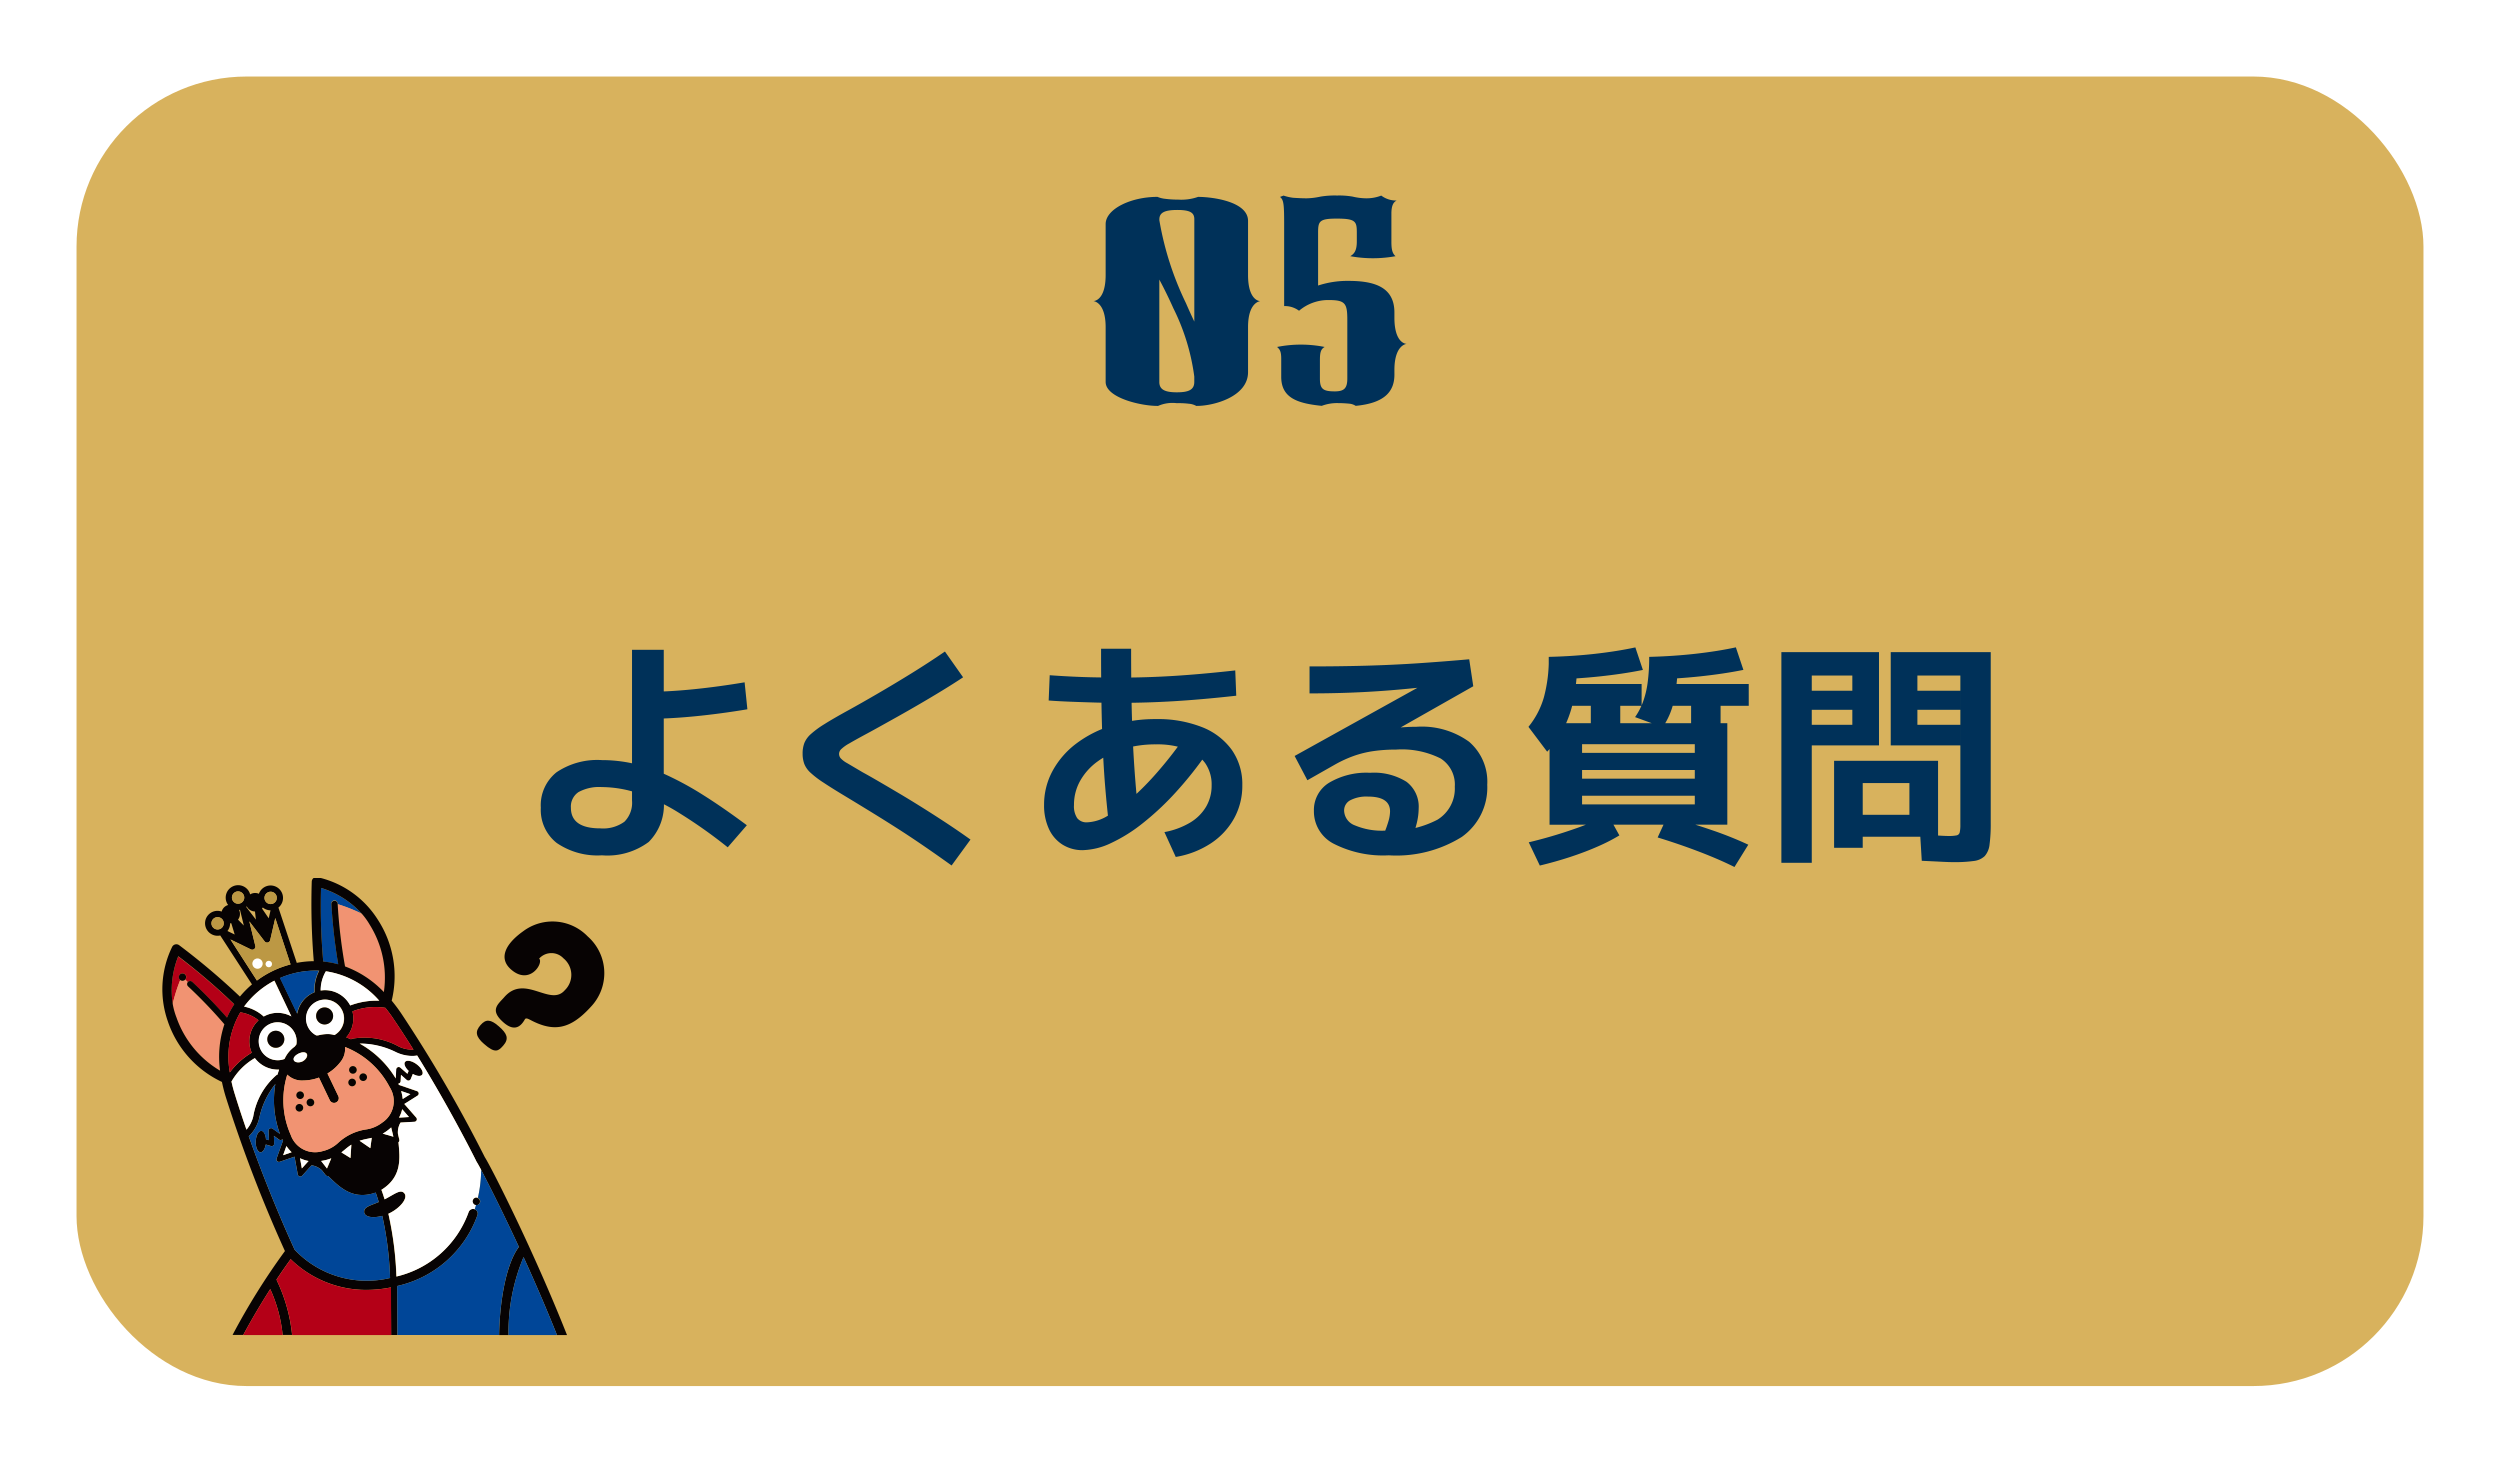 <svg xmlns="http://www.w3.org/2000/svg" xmlns:xlink="http://www.w3.org/1999/xlink" width="147" height="86" viewBox="0 0 147 86">
  <defs>
    <filter id="長方形_25694" x="0" y="0" width="147" height="86" filterUnits="userSpaceOnUse">
      <feOffset dy="3" input="SourceAlpha"/>
      <feGaussianBlur stdDeviation="1.5" result="blur"/>
      <feFlood flood-opacity="0.2"/>
      <feComposite operator="in" in2="blur"/>
      <feComposite in="SourceGraphic"/>
    </filter>
    <clipPath id="clip-path">
      <rect id="長方形_25820" data-name="長方形 25820" width="25.998" height="26.873" fill="none"/>
    </clipPath>
  </defs>
  <g id="グループ_23465" data-name="グループ 23465" transform="translate(-114.5 -1856.5)">
    <g transform="matrix(1, 0, 0, 1, 114.5, 1856.5)" filter="url(#長方形_25694)">
      <rect id="長方形_25694-2" data-name="長方形 25694" width="138" height="77" rx="10" transform="translate(4.5 1.5)" fill="#d8b25d"/>
    </g>
    <path id="パス_64893" data-name="パス 64893" d="M-39.107.793a4.242,4.242,0,0,1-2.66-.728A2.474,2.474,0,0,1-42.7-2.007a2.477,2.477,0,0,1,.924-2.083,4.286,4.286,0,0,1,2.669-.716,8.485,8.485,0,0,1,1.85.205,9.942,9.942,0,0,1,1.927.66,18.427,18.427,0,0,1,2.17,1.185q1.164.73,2.574,1.78L-31.71.322A29.064,29.064,0,0,0-34.6-1.72a11.731,11.731,0,0,0-2.39-1.141,6.812,6.812,0,0,0-2.121-.359,2.54,2.54,0,0,0-1.372.294,1.021,1.021,0,0,0-.448.92q0,1.214,1.727,1.214a2.123,2.123,0,0,0,1.421-.392,1.572,1.572,0,0,0,.446-1.242v-8.866h1.866v8.866A3.085,3.085,0,0,1-36.356.007,4.067,4.067,0,0,1-39.107.793Zm2.618-9.613q1.241,0,2.72-.147t3.052-.413l.163,1.586q-1.591.266-3.092.413t-2.751.147Zm17.943,10.21Q-19.484.718-20.27.181t-1.5-.992q-.712-.455-1.426-.894t-1.521-.928q-.835-.5-1.346-.84a5.649,5.649,0,0,1-.779-.592,1.414,1.414,0,0,1-.364-.513,1.722,1.722,0,0,1-.1-.6,1.741,1.741,0,0,1,.1-.627,1.449,1.449,0,0,1,.385-.532,5.564,5.564,0,0,1,.8-.586q.52-.327,1.351-.784t1.8-1.022q.964-.56,1.976-1.186t1.956-1.275l1.068,1.516q-.57.378-1.232.782t-1.332.794q-.67.39-1.29.737t-1.113.621q-.492.273-.791.432-.611.331-.945.527a2.3,2.3,0,0,0-.462.329.4.4,0,0,0-.128.273.412.412,0,0,0,.089.259,1.489,1.489,0,0,0,.385.292q.3.177.917.541.327.177.863.488t1.213.712q.677.4,1.409.859t1.468.943q.735.486,1.384.952ZM-6.032-.573a4.556,4.556,0,0,0,1.506-.555,2.689,2.689,0,0,0,.945-.938,2.452,2.452,0,0,0,.325-1.256,2.2,2.2,0,0,0-.383-1.311A2.367,2.367,0,0,0-4.753-5.45a4.959,4.959,0,0,0-1.775-.281,6.609,6.609,0,0,0-1.915.265,4.946,4.946,0,0,0-1.531.748,3.566,3.566,0,0,0-1.014,1.133,2.877,2.877,0,0,0-.362,1.423,1.265,1.265,0,0,0,.189.768.693.693,0,0,0,.588.247A2.5,2.5,0,0,0-9.41-1.506,8.07,8.07,0,0,0-7.993-2.529a16.912,16.912,0,0,0,1.574-1.6A23.444,23.444,0,0,0-4.8-6.216l1.31.933A21.46,21.46,0,0,1-5.351-2.929,16.332,16.332,0,0,1-7.3-1.1,9.27,9.27,0,0,1-9.187.08a4.1,4.1,0,0,1-1.673.41A2.2,2.2,0,0,1-12.041.153a2.14,2.14,0,0,1-.788-.925,3.264,3.264,0,0,1-.279-1.391,4.151,4.151,0,0,1,.495-2,5.012,5.012,0,0,1,1.387-1.607A6.785,6.785,0,0,1-9.137-6.834a8.524,8.524,0,0,1,2.608-.383,7.067,7.067,0,0,1,2.7.469A3.918,3.918,0,0,1-2.07-5.407a3.508,3.508,0,0,1,.618,2.085A3.964,3.964,0,0,1-1.935-1.38,4.187,4.187,0,0,1-3.3.088a5.342,5.342,0,0,1-2.066.8ZM-9.293-1q-.133-1.153-.226-2.29t-.147-2.465q-.049-1.162-.07-2.531t-.021-3.07h1.767q0,1.556.021,2.83T-7.9-6.165q.063,1.376.156,2.543t.226,2.329Zm.65-7.17q-.7,0-1.457-.021t-1.465-.049q-.708-.028-1.273-.07l.061-1.487q.558.042,1.254.077t1.448.049q.751.014,1.442.014,1.561,0,3.166-.1t3.6-.322l.058,1.487q-2.018.224-3.642.322T-8.643-8.172ZM7.159.793A6.387,6.387,0,0,1,3.913.107,2.136,2.136,0,0,1,2.758-1.82a1.879,1.879,0,0,1,.88-1.647A4.3,4.3,0,0,1,6.062-4.06,3.593,3.593,0,0,1,8.2-3.532,1.83,1.83,0,0,1,8.918-1.96a3.71,3.71,0,0,1-.1.81,4.895,4.895,0,0,1-.287.871L6.87-.462a6.336,6.336,0,0,0,.276-.768,2.167,2.167,0,0,0,.089-.558q0-.873-1.3-.873a2.058,2.058,0,0,0-1.037.215.675.675,0,0,0-.364.612.955.955,0,0,0,.633.866A4.087,4.087,0,0,0,6.93-.658,5.876,5.876,0,0,0,10.02-1.3a2.143,2.143,0,0,0,1.022-1.939,1.818,1.818,0,0,0-.831-1.662,5.082,5.082,0,0,0-2.628-.523,9.177,9.177,0,0,0-1.328.089,6.069,6.069,0,0,0-1.151.282,7.255,7.255,0,0,0-1.12.516l-1.61.915L1.624-5.049l7.72-4.285L9.33-9.11q-1.125.126-2.236.212t-2.245.128q-1.134.042-2.348.042v-1.586q1.731,0,3.281-.042t3.047-.14q1.5-.1,3.061-.238l.238,1.586L5.049-5.134,4.126-6a10.48,10.48,0,0,1,1.066-.308q.59-.14,1.222-.243t1.248-.159q.616-.056,1.134-.056a4.743,4.743,0,0,1,3.085.88A3.092,3.092,0,0,1,12.95-3.355a3.555,3.555,0,0,1-1.5,3.068A7.271,7.271,0,0,1,7.159.793Zm9.455-1.8V-6.977H27.066v5.969h-8.54V-2.2h6.628v-.509H18.526V-3.715h6.628v-.509H18.526V-5.231h6.628V-5.74H18.526v4.732Zm-.574,2.4L15.391.028A27.41,27.41,0,0,0,18.03-.744,14.139,14.139,0,0,0,20.043-1.6L20.72-.378a10.7,10.7,0,0,1-1.244.639q-.735.327-1.617.618T16.039,1.395ZM16.473-5.3l-1.1-1.461a4.876,4.876,0,0,0,.91-1.745,8.588,8.588,0,0,0,.285-2.371h1.679a12.906,12.906,0,0,1-.189,2.35,6.737,6.737,0,0,1-.579,1.787A6.169,6.169,0,0,1,16.473-5.3Zm11.014,6.78Q26.609,1.04,25.438.59T22.97-.257l.564-1.232q1.372.369,2.6.793A21.458,21.458,0,0,1,28.3.168ZM19.04-6.842V-8H17.248V-9.282h4.779V-8H20.771v1.157Zm-2.474-2.7v-1.334Q18-10.91,19.3-11.057t2.359-.376l.443,1.325q-1.148.233-2.557.383T16.567-9.539Zm6.7,2.8-1.624-.592a3.927,3.927,0,0,0,.464-.887,5.356,5.356,0,0,0,.275-1.136,11.007,11.007,0,0,0,.091-1.514h1.679A11.651,11.651,0,0,1,23.928-8.3,4.315,4.315,0,0,1,23.268-6.744Zm1.671-.1V-8H23.146V-9.282h5.18V-8H26.67v1.157Zm-2.464-2.7v-1.334q1.437-.037,2.737-.184t2.359-.376l.443,1.325q-1.148.233-2.557.383T22.475-9.539ZM40.367,1.194q-.252,0-.7-.023T38.5,1.115L38.407-.424q.649.028,1.059.054t.593.026a2.308,2.308,0,0,0,.49-.036.232.232,0,0,0,.182-.174A1.912,1.912,0,0,0,40.769-1V-9.777H38.243v.892h2.525v1.12H38.243v.882h2.525V-5.67H36.675v-5.483h5.88V-1.1A9.076,9.076,0,0,1,42.487.147a1.232,1.232,0,0,1-.282.688,1.115,1.115,0,0,1-.655.292A8.172,8.172,0,0,1,40.367,1.194Zm-10.122.037V-11.153h5.74V-5.67H32.032V-6.883h2.385v-.882H32.032v-1.12h2.385v-.892H32.032V1.232Zm3.1-.882V-4.765h6.113V-.3H35.028V-1.591h2.745V-3.454H35.028V.35Z" transform="translate(189 1906)" fill="#003159"/>
    <g id="グループ_12596" data-name="グループ 12596" transform="translate(124.031 1908.127)" clip-path="url(#clip-path)">
      <path id="パス_56352" data-name="パス 56352" d="M57.779,7.7A2.875,2.875,0,0,0,54,7.385c-1.105.782-1.457,1.622-.728,2.258,1.1.965,1.931-.39,1.652-.64a.969.969,0,0,1,1.43-.015,1.255,1.255,0,0,1,.073,1.881c-.857.981-2.347-.984-3.551.4-.371.425-.885.757-.045,1.49.711.621,1.075.133,1.255-.187.056-.1.212-.018.3.027,1.4.747,2.365.568,3.568-.75A2.874,2.874,0,0,0,57.779,7.7" transform="translate(-32.753 -4.265)" fill="#070303"/>
      <path id="パス_56353" data-name="パス 56353" d="M50.69,22.722c-.48-.419-.757-.446-1.078-.079s-.309.663.207,1.113c.658.574.84.423,1.136.084.345-.4.215-.7-.265-1.118" transform="translate(-30.887 -13.997)" fill="#070303"/>
      <path id="パス_56354" data-name="パス 56354" d="M1.556,15.091A10.134,10.134,0,0,1,2,13.684a.217.217,0,1,1,.295-.024l.152.152,0,0a.184.184,0,0,1,.261-.008,28.77,28.77,0,0,1,2.038,2.1c.051-.117.105-.232.165-.345.082-.156.17-.3.262-.441a36.848,36.848,0,0,0-3.293-2.816,5.4,5.4,0,0,0-.327,2.8" transform="translate(-0.932 -7.687)" fill="#b40017"/>
      <path id="パス_56355" data-name="パス 56355" d="M2.4,15.938a.212.212,0,0,1-.067.05.217.217,0,0,1-.228-.025,10.135,10.135,0,0,0-.444,1.407,4.14,4.14,0,0,0,.221.8A5.881,5.881,0,0,0,4.45,21.292,6.024,6.024,0,0,1,4.7,18.563a28.213,28.213,0,0,0-2.139-2.217.184.184,0,0,1-.012-.256L2.4,15.938" transform="translate(-1.04 -9.966)" fill="#f19372"/>
      <path id="パス_56356" data-name="パス 56356" d="M2.937,15.379A.212.212,0,0,0,3,15.329a.216.216,0,1,0-.067.05" transform="translate(-1.641 -9.357)" fill="#070303"/>
      <path id="パス_56357" data-name="パス 56357" d="M25.94,6.042a31.991,31.991,0,0,1-.4-3.518A.185.185,0,1,1,25.9,2.5v.008a9.7,9.7,0,0,1,1.43.57,5.357,5.357,0,0,0-2.407-1.524,36.727,36.727,0,0,0,.133,4.332c.166.015.335.038.507.071.126.024.25.054.373.088" transform="translate(-15.58 -0.97)" fill="#004698"/>
      <path id="パス_56358" data-name="パス 56358" d="M27.987,7.758a6.025,6.025,0,0,1,2.287,1.511,5.879,5.879,0,0,0-.828-3.956,4.135,4.135,0,0,0-.462-.646,9.679,9.679,0,0,0-1.43-.57,31.109,31.109,0,0,0,.434,3.661" transform="translate(-17.228 -2.562)" fill="#f19372"/>
      <path id="パス_56359" data-name="パス 56359" d="M8.9.006a.278.278,0,0,0-.1.208A41.145,41.145,0,0,0,8.919,4.89a5.542,5.542,0,0,0-1,.1L6.84,1.739a.732.732,0,0,0-.458-1.3.734.734,0,0,0-.69.489.545.545,0,0,0-.459.006.529.529,0,0,0-.055.031A.744.744,0,0,0,5.129.831a.732.732,0,0,0-1.32.633.682.682,0,0,0,.077.123.569.569,0,0,0-.091.034.545.545,0,0,0-.292.353A.73.73,0,0,0,2.6,2.98a.737.737,0,0,0,.66.416.724.724,0,0,0,.159-.018L5.286,6.256a5.574,5.574,0,0,0-.709.716,41.114,41.114,0,0,0-3.571-3.02.277.277,0,0,0-.412.092A5.687,5.687,0,0,0,.328,8.4a6.09,6.09,0,0,0,3.191,3.591c.06.291.135.587.228.89a81.971,81.971,0,0,0,3.476,9.054,40.2,40.2,0,0,0-3.08,4.934H4.77c.564-1.044,1.117-1.958,1.59-2.7a8.523,8.523,0,0,1,.729,2.7h.554a9.645,9.645,0,0,0-.872-3.149l-.045-.108c.378-.57.677-.987.847-1.218,0,.01,0,.02,0,.03a6.359,6.359,0,0,0,4.452,1.794,7.254,7.254,0,0,0,1.429-.147l.014,2.8h.369l-.015-2.88a6.509,6.509,0,0,0,4.72-4.166.277.277,0,0,0-.16-.348l-.01,0a.276.276,0,0,0-.353.17,5.954,5.954,0,0,1-4.246,3.788A19.838,19.838,0,0,0,13.3,19.74l.055-.024c.622-.3,1.153-.909.862-1.2-.226-.225-.573.091-1.14.379-.081-.271-.148-.459-.187-.56,1.24-.764,1.091-1.887,1.006-2.795l.01-.007a.149.149,0,0,0,.042-.142l-.084-.349a1.116,1.116,0,0,1,.153-.658l.823-.047a.149.149,0,0,0,.1-.247l-.7-.8.777-.488a.149.149,0,0,0-.031-.268l-1.066-.367c-.011-.025-.021-.051-.032-.076a.148.148,0,0,0,.137-.141l.018-.37.338.3a.149.149,0,0,0,.236-.055l.123-.3c.236.132.465.157.548.045.1-.134-.046-.41-.325-.616s-.585-.266-.684-.132c-.085.114.01.333.213.523l-.071.172-.414-.362a.149.149,0,0,0-.247.105l-.026.532a5.735,5.735,0,0,0-2.12-2.05,4.78,4.78,0,0,1,2.148.511,2.242,2.242,0,0,0,.939.217A1.76,1.76,0,0,0,15,10.44c2.026,3.278,3.471,6.2,3.488,6.239a.319.319,0,0,0,.022.036l.005.009c.027.038.114.191.247.442.4.758,1.244,2.416,2.219,4.526-.837,1.117-1.143,3.556-1.162,5.182h.552a11.357,11.357,0,0,1,.884-4.585c.638,1.4,1.319,2.967,1.966,4.585h.588c-.444-1.121-.894-2.191-1.314-3.154-.312-.716-.625-1.413-.928-2.074a.277.277,0,0,0-.025-.055c-1.256-2.734-2.345-4.841-2.565-5.173a82.013,82.013,0,0,0-4.926-8.471c-.178-.262-.362-.506-.551-.735a6.086,6.086,0,0,0-.8-4.737A5.632,5.632,0,0,0,9.335,0h-.42L8.9.006m.442.575a5.359,5.359,0,0,1,2.407,1.524,4.136,4.136,0,0,1,.463.646,5.879,5.879,0,0,1,.828,3.956A6.03,6.03,0,0,0,10.758,5.2a31.086,31.086,0,0,1-.434-3.661V1.527a.185.185,0,1,0-.368.026,31.991,31.991,0,0,0,.4,3.518c-.123-.033-.247-.064-.373-.088-.173-.033-.342-.056-.508-.071A36.8,36.8,0,0,1,9.347.581m1.812,8.873a.192.192,0,0,0-.048.03c-.093-.04-.188-.077-.284-.111a1.677,1.677,0,0,0,.364-1.532,3.741,3.741,0,0,1,1.937-.208c.156.192.31.4.461.624.413.61.812,1.227,1.193,1.835a1.832,1.832,0,0,1-.857-.179,4.125,4.125,0,0,0-2.767-.459m.722,10.182c.035.323.546.37,1.066.229a19.6,19.6,0,0,1,.459,3.653,5.843,5.843,0,0,1-5.589-1.637.254.254,0,0,0-.027-.026.283.283,0,0,0-.016-.042c-.017-.036-1.392-2.994-2.679-6.627a2.138,2.138,0,0,0,.62-1.079,4.784,4.784,0,0,1,.946-1.995,5.729,5.729,0,0,0,.271,2.936L6.5,14.737a.149.149,0,0,0-.236.127l.023.55-.178-.052c-.021-.278-.132-.488-.274-.494-.166-.006-.312.269-.326.616s.111.633.277.639c.14.006.264-.188.309-.455l.309.09a.155.155,0,0,0,.042.006.148.148,0,0,0,.092-.032.15.15,0,0,0,.057-.124l-.019-.449.3.218a.149.149,0,0,0,.2-.019c.013.025.026.049.039.073l-.381,1.06a.15.15,0,0,0,.189.192l.867-.3.189,1.047a.149.149,0,0,0,.258.073l.552-.612a1.118,1.118,0,0,1,.61.293l.22.283a.149.149,0,0,0,.137.057l.012,0c.652.633,1.431,1.449,2.793.972.039.106.1.295.181.558-.505.21-.887.3-.856.585M4.244,7.422c-.092.139-.18.285-.263.441-.06.113-.114.229-.165.345a28.927,28.927,0,0,0-2.038-2.1.185.185,0,0,0-.261.008l0,0a.184.184,0,0,0,.012.256A28.225,28.225,0,0,1,3.664,8.6a6.024,6.024,0,0,0-.254,2.729A5.879,5.879,0,0,1,.845,8.2a4.131,4.131,0,0,1-.221-.8,5.4,5.4,0,0,1,.327-2.8A36.9,36.9,0,0,1,4.244,7.422M6.71,1.012a.363.363,0,0,1-.17.483.357.357,0,0,1-.157.036.362.362,0,0,1-.342-.483A.363.363,0,0,1,6.382.806a.366.366,0,0,1,.328.206m-.789.722a.731.731,0,0,0,.456.166l-.107.469-.395-.576a.567.567,0,0,0,.045-.058M2.937,2.82a.363.363,0,0,1,.17-.484A.356.356,0,0,1,3.264,2.3a.363.363,0,1,1-.327.52M4,2.66a.6.6,0,0,0,.069,0l.2.663-.426-.207A.736.736,0,0,0,4,2.66m.53-.782h0A.553.553,0,0,0,4.58,1.87l.227.926-.343-.347a.547.547,0,0,0,.061-.571m.286-.61a.361.361,0,0,1-.185.206.357.357,0,0,1-.157.036.363.363,0,0,1-.157-.69A.36.36,0,0,1,4.469.785a.363.363,0,0,1,.342.483M5.22,4.2a.185.185,0,0,0,.26-.21L5.127,2.55l.9,1.177a.185.185,0,0,0,.327-.071l.3-1.3.9,2.727a5.714,5.714,0,0,0-1.979.948L4.017,3.615ZM7.31,15.759a2.544,2.544,0,0,0,.308.366l-.5.174Zm.8.716a1.835,1.835,0,0,0,.505.164l-.4.438Zm4.137-.59-.633-.435a3.9,3.9,0,0,1,.476-.12c.079-.016.158-.033.239-.052Zm-1.166.581-.536-.332c.067-.051.13-.1.193-.156a3.871,3.871,0,0,1,.394-.3Zm-1.383.617-.344-.444c.07-.01.14-.023.212-.039a2.615,2.615,0,0,0,.386-.118Zm3.278-2.052a2.573,2.573,0,0,0,.334-.227c.057-.046.111-.092.163-.139l.13.546Zm-.2-7.815a4.36,4.36,0,0,0-1.708.28,1.68,1.68,0,0,0-1.482-.9,1.647,1.647,0,0,0-.255.022,2.214,2.214,0,0,1,.307-1.131,5.191,5.191,0,0,1,3.139,1.731M4.6,7.9a2.226,2.226,0,0,1,1.073.468,1.671,1.671,0,0,0-.4,1.905,4.364,4.364,0,0,0-1.289,1.158A5.192,5.192,0,0,1,4.6,7.9m1.717.695a1.1,1.1,0,0,1,.482-.11A1.123,1.123,0,0,1,7.8,9.116,1.1,1.1,0,0,1,7.9,9.79l-.1.127a1.762,1.762,0,0,0-.594.722,1.1,1.1,0,0,1-.4.077,1.116,1.116,0,0,1-.483-2.122m2.2,1.759c.061.128-.067.338-.265.433s-.442.063-.5-.064c-.071-.148.1-.311.281-.4s.416-.117.487.031m1.618-1.117a1.333,1.333,0,0,0-.4-.06,2.309,2.309,0,0,0-.569.08h-.1a1.116,1.116,0,1,1,1.067-.021m-.9-3.785a2.445,2.445,0,0,0-.269,1.268c-.034.014-.069.026-.1.042a1.669,1.669,0,0,0-.921,1.219l-1.006-2.1a5.255,5.255,0,0,1,2.3-.43m-2.632.59L7.6,8.138a1.66,1.66,0,0,0-1.527-.045c-.034.016-.065.035-.1.053a2.434,2.434,0,0,0-1.156-.585A5.254,5.254,0,0,1,6.595,6.039m-1.14,4.552a1.68,1.68,0,0,0,1.342.678c.027,0,.053,0,.08,0-.034.1-.064.194-.092.293a.194.194,0,0,0-.052.018A4.126,4.126,0,0,0,5.357,14.02a1.828,1.828,0,0,1-.4.78c-.236-.677-.467-1.375-.683-2.079-.08-.259-.145-.509-.2-.751a3.739,3.739,0,0,1,1.375-1.38m8.477,3.5a1.836,1.836,0,0,0,.188-.5l.4.462Zm.219-1.095a2.468,2.468,0,0,0-.092-.47l.543.187Zm-1.19,1.377a2.027,2.027,0,0,1-.986.416,3.061,3.061,0,0,0-1.594.764,2.022,2.022,0,0,1-.942.508A1.516,1.516,0,0,1,7.562,15.1a5.017,5.017,0,0,1-.2-3.54,1.237,1.237,0,0,0,.946.345,2.693,2.693,0,0,0,.915-.172l.639,1.333a.277.277,0,0,0,.5-.239l-.639-1.334a2.671,2.671,0,0,0,.758-.669,1.206,1.206,0,0,0,.275-.889,5.019,5.019,0,0,1,2.633,2.372,1.517,1.517,0,0,1-.427,2.064m-7.5-12.4.055.475L4.944,1.7c.013-.01.025-.021.036-.033a.547.547,0,0,0,.478.3" transform="translate(0 0)" fill="#070303"/>
      <path id="パス_56360" data-name="パス 56360" d="M13.223,9.379A5.9,5.9,0,0,1,14.259,9l-.9-2.727-.3,1.3a.185.185,0,0,1-.327.071l-.9-1.177.353,1.441a.185.185,0,0,1-.26.21l-1.2-.585L12.28,9.95a5.869,5.869,0,0,1,.943-.57M12.9,8.813a.187.187,0,1,1-.088.249.187.187,0,0,1,.088-.249m-.71-.129a.3.3,0,1,1-.14.4.3.3,0,0,1,.14-.4" transform="translate(-6.703 -3.923)" fill="#bc9844"/>
      <path id="パス_56361" data-name="パス 56361" d="M8.264,6.828a.362.362,0,1,0-.156.036.36.36,0,0,0,.156-.036" transform="translate(-4.843 -3.838)" fill="#bc9844"/>
      <path id="パス_56362" data-name="パス 56362" d="M11.321,2.1a.363.363,0,0,0-.327.52.365.365,0,0,0,.327.206.364.364,0,0,0,.342-.242.361.361,0,0,0-.015-.277.365.365,0,0,0-.328-.206" transform="translate(-6.852 -1.31)" fill="#bc9844"/>
      <path id="パス_56363" data-name="パス 56363" d="M16.271,2.186a.363.363,0,1,0,.156-.036.362.362,0,0,0-.156.036" transform="translate(-10.045 -1.344)" fill="#bc9844"/>
      <path id="パス_56364" data-name="パス 56364" d="M14.607,13.2a.3.3,0,1,0-.4-.14.3.3,0,0,0,.4.14" transform="translate(-8.866 -7.896)" fill="#fff"/>
      <path id="パス_56365" data-name="パス 56365" d="M16.512,13.357a.187.187,0,1,0-.249-.088.186.186,0,0,0,.249.088" transform="translate(-10.158 -8.13)" fill="#fff"/>
      <path id="パス_56366" data-name="パス 56366" d="M23.249,61.6A6.359,6.359,0,0,1,18.8,59.8c0-.01,0-.02,0-.03-.17.232-.468.649-.847,1.218L18,61.1a9.642,9.642,0,0,1,.872,3.149h5.825l-.014-2.8a7.256,7.256,0,0,1-1.429.147" transform="translate(-11.224 -37.375)" fill="#b40017"/>
      <path id="パス_56367" data-name="パス 56367" d="M24.873,15.77a1.647,1.647,0,0,1,.255-.022,1.68,1.68,0,0,1,1.482.9,4.354,4.354,0,0,1,1.708-.28,5.191,5.191,0,0,0-3.139-1.731,2.213,2.213,0,0,0-.307,1.131" transform="translate(-15.552 -9.154)" fill="#fff"/>
      <path id="パス_56368" data-name="パス 56368" d="M14.021,18.222c.032-.018.064-.037.1-.053a1.659,1.659,0,0,1,1.527.045l-1.006-2.1a5.262,5.262,0,0,0-1.774,1.522,2.433,2.433,0,0,1,1.156.585" transform="translate(-8.044 -10.076)" fill="#fff"/>
      <path id="パス_56369" data-name="パス 56369" d="M11.768,32.473a1.832,1.832,0,0,0,.4-.78,4.123,4.123,0,0,1,1.376-2.444.182.182,0,0,1,.052-.018q.041-.148.092-.293c-.027,0-.053,0-.08,0a1.68,1.68,0,0,1-1.343-.678,3.741,3.741,0,0,0-1.375,1.38c.052.242.117.491.2.751.217.7.448,1.4.683,2.079" transform="translate(-6.807 -17.672)" fill="#fff"/>
      <path id="パス_56370" data-name="パス 56370" d="M37.667,35.3a.217.217,0,0,1,.294-.254,7.681,7.681,0,0,0,.193-1.646c-.134-.25-.22-.4-.247-.442a.041.041,0,0,1-.005-.009.254.254,0,0,1-.023-.036c-.017-.036-1.462-2.961-3.488-6.239a1.768,1.768,0,0,1-.291.024,2.247,2.247,0,0,1-.939-.216,4.788,4.788,0,0,0-2.148-.512,5.74,5.74,0,0,1,2.12,2.05l.026-.533a.149.149,0,0,1,.247-.1l.414.362.071-.171c-.2-.19-.3-.408-.214-.523.1-.134.406-.075.684.132s.425.483.325.616c-.083.112-.312.087-.548-.045l-.124.3a.149.149,0,0,1-.236.055l-.338-.3-.018.37a.149.149,0,0,1-.136.141c.011.025.021.051.031.076l1.066.367a.149.149,0,0,1,.031.267l-.777.489.7.8a.149.149,0,0,1-.1.247l-.823.047a1.117,1.117,0,0,0-.153.658l.083.349a.146.146,0,0,1-.042.142.047.047,0,0,1-.01.007c.086.908.235,2.031-1,2.8.039.1.105.289.187.56.566-.288.914-.6,1.14-.379.29.29-.239.9-.862,1.2l-.055.025a19.865,19.865,0,0,1,.473,3.692,5.953,5.953,0,0,0,4.245-3.788.278.278,0,0,1,.353-.17l.01,0c.028-.084.054-.168.078-.251a.217.217,0,0,1-.185-.163" transform="translate(-19.392 -16.239)" fill="#fff"/>
      <path id="パス_56371" data-name="パス 56371" d="M19.494,17.062a1.668,1.668,0,0,1,.921-1.219c.034-.016.068-.029.1-.042a2.442,2.442,0,0,1,.269-1.268,5.259,5.259,0,0,0-2.3.43Z" transform="translate(-11.56 -9.084)" fill="#004698"/>
      <path id="パス_56372" data-name="パス 56372" d="M32.849,22.744c-.381-.608-.78-1.225-1.193-1.835-.152-.225-.306-.432-.461-.624a3.741,3.741,0,0,0-1.937.208,1.676,1.676,0,0,1-.365,1.532q.144.051.284.111a.192.192,0,0,1,.048-.03,4.12,4.12,0,0,1,2.767.459,1.837,1.837,0,0,0,.857.179" transform="translate(-18.067 -12.652)" fill="#b40017"/>
      <path id="パス_56373" data-name="パス 56373" d="M11.795,23.449a1.671,1.671,0,0,1,.4-1.905,2.229,2.229,0,0,0-1.073-.468,5.191,5.191,0,0,0-.616,3.531,4.368,4.368,0,0,1,1.289-1.158" transform="translate(-6.525 -13.178)" fill="#b40017"/>
      <path id="パス_56374" data-name="パス 56374" d="M21.242,39.265c-.077-.263-.142-.452-.181-.558-1.363.477-2.142-.339-2.793-.972l-.012,0a.15.15,0,0,1-.138-.057L17.9,37.4a1.118,1.118,0,0,0-.609-.293l-.552.612a.15.15,0,0,1-.111.049.153.153,0,0,1-.041-.006.15.15,0,0,1-.106-.117L16.29,36.6l-.867.3a.149.149,0,0,1-.189-.191l.381-1.06-.039-.073a.149.149,0,0,1-.2.019l-.3-.218.019.449a.149.149,0,0,1-.149.156.145.145,0,0,1-.042-.006l-.308-.09c-.045.267-.169.461-.309.455-.166-.006-.29-.292-.277-.639s.159-.622.326-.616c.142.005.253.216.274.494l.178.052-.023-.55a.149.149,0,0,1,.237-.127l.432.313a5.733,5.733,0,0,1-.271-2.936,4.789,4.789,0,0,0-.946,1.995A2.135,2.135,0,0,1,13.6,35.4c1.287,3.632,2.663,6.591,2.68,6.627a.245.245,0,0,1,.015.042.3.3,0,0,1,.027.026,5.842,5.842,0,0,0,5.588,1.637,19.6,19.6,0,0,0-.459-3.653c-.52.141-1.032.093-1.067-.229-.031-.289.351-.375.856-.585" transform="translate(-8.504 -20.213)" fill="#004698"/>
      <path id="パス_56375" data-name="パス 56375" d="M48.918,50.163a.218.218,0,0,0,.027.428.213.213,0,0,0,.078,0,.218.218,0,0,0-.1-.423" transform="translate(-30.484 -31.362)" fill="#070303"/>
      <path id="パス_56376" data-name="パス 56376" d="M12.731,67.217h2.318a8.513,8.513,0,0,0-.729-2.7c-.473.737-1.025,1.651-1.59,2.7" transform="translate(-7.96 -40.344)" fill="#b40017"/>
      <path id="パス_56377" data-name="パス 56377" d="M54.36,64.064h2.85c-.646-1.618-1.328-3.185-1.966-4.585a11.362,11.362,0,0,0-.884,4.585" transform="translate(-33.99 -37.191)" fill="#004698"/>
      <path id="パス_56378" data-name="パス 56378" d="M44.045,50.334c-.975-2.11-1.815-3.768-2.219-4.526a7.677,7.677,0,0,1-.192,1.646.217.217,0,0,1-.03.413.214.214,0,0,1-.078,0q-.037.124-.079.251a.276.276,0,0,1,.16.348,6.508,6.508,0,0,1-4.72,4.166l.015,2.88h5.981c.019-1.626.325-4.065,1.162-5.182" transform="translate(-23.065 -28.643)" fill="#004698"/>
      <path id="パス_56379" data-name="パス 56379" d="M16.276,24.869a1.1,1.1,0,0,0,.4-.077,1.759,1.759,0,0,1,.594-.722l.1-.127a1.1,1.1,0,0,0-.093-.673,1.122,1.122,0,0,0-1.007-.634,1.1,1.1,0,0,0-.481.11,1.116,1.116,0,0,0,.483,2.122m-.325-1.678a.5.5,0,1,1-.233.664.5.5,0,0,1,.233-.664" transform="translate(-9.479 -14.154)" fill="#fff"/>
      <path id="パス_56380" data-name="パス 56380" d="M17.23,24.931a.5.5,0,1,0-.664-.233.5.5,0,0,0,.664.233" transform="translate(-10.328 -14.998)" fill="#070303"/>
      <path id="パス_56381" data-name="パス 56381" d="M24.7,19.712a1.123,1.123,0,0,0-1.007-.634,1.116,1.116,0,0,0-.514,2.106h.1a2.289,2.289,0,0,1,.569-.08,1.333,1.333,0,0,1,.4.06,1.117,1.117,0,0,0,.454-1.452m-.811.775a.5.5,0,1,1,.233-.664.5.5,0,0,1-.233.664" transform="translate(-14.119 -11.929)" fill="#fff"/>
      <path id="パス_56382" data-name="パス 56382" d="M24.461,20.361a.5.5,0,1,0,.664.233.5.5,0,0,0-.664-.233" transform="translate(-15.118 -12.701)" fill="#070303"/>
      <path id="パス_56383" data-name="パス 56383" d="M37.608,33.893l.451-.284-.543-.187a2.5,2.5,0,0,1,.092.47" transform="translate(-23.458 -20.899)" fill="#fff"/>
      <path id="パス_56384" data-name="パス 56384" d="M37.178,36.773l.589-.034-.4-.462a1.823,1.823,0,0,1-.188.5" transform="translate(-23.247 -22.683)" fill="#fff"/>
      <path id="パス_56385" data-name="パス 56385" d="M30.985,40.944l.633.435.082-.607c-.081.019-.16.036-.239.052a3.9,3.9,0,0,0-.476.12" transform="translate(-19.374 -25.494)" fill="#fff"/>
      <path id="パス_56386" data-name="パス 56386" d="M34.95,39.277a2.548,2.548,0,0,1-.334.227l.628.18-.131-.546q-.077.071-.163.139" transform="translate(-21.645 -24.472)" fill="#fff"/>
      <path id="パス_56387" data-name="パス 56387" d="M25.16,44.1c-.072.016-.142.028-.211.039l.344.444.253-.6a2.577,2.577,0,0,1-.386.118" transform="translate(-15.6 -27.503)" fill="#fff"/>
      <path id="パス_56388" data-name="パス 56388" d="M19.183,42.056l-.194.54.5-.174a2.524,2.524,0,0,1-.308-.366" transform="translate(-11.873 -26.297)" fill="#fff"/>
      <path id="パス_56389" data-name="パス 56389" d="M22.137,44.131a1.82,1.82,0,0,1-.5-.164l.109.6Z" transform="translate(-13.526 -27.492)" fill="#fff"/>
      <path id="パス_56390" data-name="パス 56390" d="M28.129,42.3l.536.332.051-.785a3.893,3.893,0,0,0-.395.3c-.063.052-.126.1-.193.156" transform="translate(-17.589 -26.167)" fill="#fff"/>
      <path id="パス_56391" data-name="パス 56391" d="M22.658,26.515a1.2,1.2,0,0,1-.275.889,2.661,2.661,0,0,1-.758.669l.639,1.333a.277.277,0,0,1-.5.24l-.639-1.333a2.691,2.691,0,0,1-.915.172,1.237,1.237,0,0,1-.946-.345,5.019,5.019,0,0,0,.2,3.54,1.516,1.516,0,0,0,1.876.959,2.025,2.025,0,0,0,.942-.508,3.064,3.064,0,0,1,1.594-.764,2.024,2.024,0,0,0,.986-.417,1.516,1.516,0,0,0,.427-2.063,5.018,5.018,0,0,0-2.633-2.372m.974,1.574a.224.224,0,1,1-.1.3.224.224,0,0,1,.1-.3m-.6-.428a.224.224,0,1,1-.1.3.224.224,0,0,1,.1-.3m-.046.739a.224.224,0,1,1-.1.3.224.224,0,0,1,.1-.3m-2.45,1.175a.224.224,0,1,1-.1.3.224.224,0,0,1,.1-.3m-.6-.428a.224.224,0,1,1-.1.3.224.224,0,0,1,.1-.3m-.046.739a.224.224,0,1,1-.1.3.224.224,0,0,1,.1-.3" transform="translate(-11.903 -16.579)" fill="#f19372"/>
      <path id="パス_56392" data-name="パス 56392" d="M20.917,27.42c-.185.089-.352.251-.281.4.061.128.306.159.5.064s.326-.305.265-.433c-.07-.148-.3-.12-.487-.031" transform="translate(-12.893 -17.099)" fill="#fff"/>
      <path id="パス_56393" data-name="パス 56393" d="M21.394,33.908a.224.224,0,1,0-.3-.1.224.224,0,0,0,.3.1" transform="translate(-13.177 -20.936)" fill="#070303"/>
      <path id="パス_56394" data-name="パス 56394" d="M21.271,35.881a.224.224,0,1,0-.3-.105.224.224,0,0,0,.3.105" transform="translate(-13.1 -22.169)" fill="#070303"/>
      <path id="パス_56395" data-name="パス 56395" d="M23.008,35.048a.224.224,0,1,0-.3-.1.224.224,0,0,0,.3.1" transform="translate(-14.186 -21.649)" fill="#070303"/>
      <path id="パス_56396" data-name="パス 56396" d="M29.669,29.941a.224.224,0,1,0-.3-.105.224.224,0,0,0,.3.105" transform="translate(-18.351 -18.456)" fill="#070303"/>
      <path id="パス_56397" data-name="パス 56397" d="M29.547,31.913a.224.224,0,1,0-.3-.105.224.224,0,0,0,.3.105" transform="translate(-18.275 -19.689)" fill="#070303"/>
      <path id="パス_56398" data-name="パス 56398" d="M31.283,31.082a.224.224,0,1,0-.3-.105.224.224,0,0,0,.3.105" transform="translate(-19.36 -19.169)" fill="#070303"/>
    </g>
    <path id="パス_55110" data-name="パス 55110" d="M9.1,68.062v-3.19c0-1.138-2.093-1.41-2.938-1.41a2.967,2.967,0,0,1-1.175.16,5.856,5.856,0,0,1-.771-.048,1.572,1.572,0,0,1-.441-.113c-1.579,0-3.048.721-3.048,1.6v2.988c0,1.557-.724,1.54-.724,1.54s.724.035.724,1.54v3.213c0,.945,2.13,1.426,3.085,1.41a2.117,2.117,0,0,1,1.1-.16,4.871,4.871,0,0,1,.7.032,1.061,1.061,0,0,1,.441.128C7,75.77,9.1,75.241,9.1,73.767V71.122c0-1.494.723-1.53.723-1.53s-.72.017-.723-1.53m-4.15-3.831c.771,0,.991.176.991.545v6.018c-.155-.324-.319-.684-.493-1.085a18.126,18.126,0,0,1-1.563-4.873v-.044c0-.4.294-.561,1.065-.561M4.911,74.953c-.7,0-1.028-.16-1.028-.609v-6.02c.255.474.533,1.033.827,1.689a12.691,12.691,0,0,1,1.229,4.015v.316c0,.481-.367.609-1.028.609" transform="translate(178.785 1804.615)" fill="#003159"/>
    <path id="パス_55113" data-name="パス 55113" d="M130.428,73.708c0-1.507.723-1.542.723-1.542s-.723.016-.723-1.542v-.309c0-1.5-1.191-1.854-2.7-1.854a5.534,5.534,0,0,0-1.787.274V65.622c0-.661.07-.823,1.086-.823,1.121,0,1.191.161,1.191.823v.516c0,.532-.14.725-.385.871a7.389,7.389,0,0,0,2.663,0c-.21-.177-.245-.451-.245-.871V64.509c0-.451.105-.677.315-.774a1.443,1.443,0,0,1-.911-.29,2.363,2.363,0,0,1-.876.161,3.6,3.6,0,0,1-.806-.1,4.529,4.529,0,0,0-.91-.064,5.111,5.111,0,0,0-.981.064,4.2,4.2,0,0,1-.806.1c-.28,0-.56-.016-.806-.032a2.8,2.8,0,0,1-.56-.129l-.21.08c.21.161.245.4.245,1.548v4.87a1.389,1.389,0,0,1,.876.274,2.645,2.645,0,0,1,1.752-.629c.981,0,1.086.21,1.086,1.177V74.2c0,.564-.175.758-.735.758-.7,0-.876-.145-.876-.758V73.137c0-.419.035-.661.28-.79a7.116,7.116,0,0,0-2.8,0c.175.145.245.29.245.693V74.1c0,1.241.946,1.564,2.382,1.709a2.55,2.55,0,0,1,.981-.161c.245,0,.456.016.631.032a.845.845,0,0,1,.385.129c1.717-.161,2.277-.855,2.277-1.839Z" transform="translate(66.063 1804.555)" fill="#003159"/>
  </g>
</svg>
